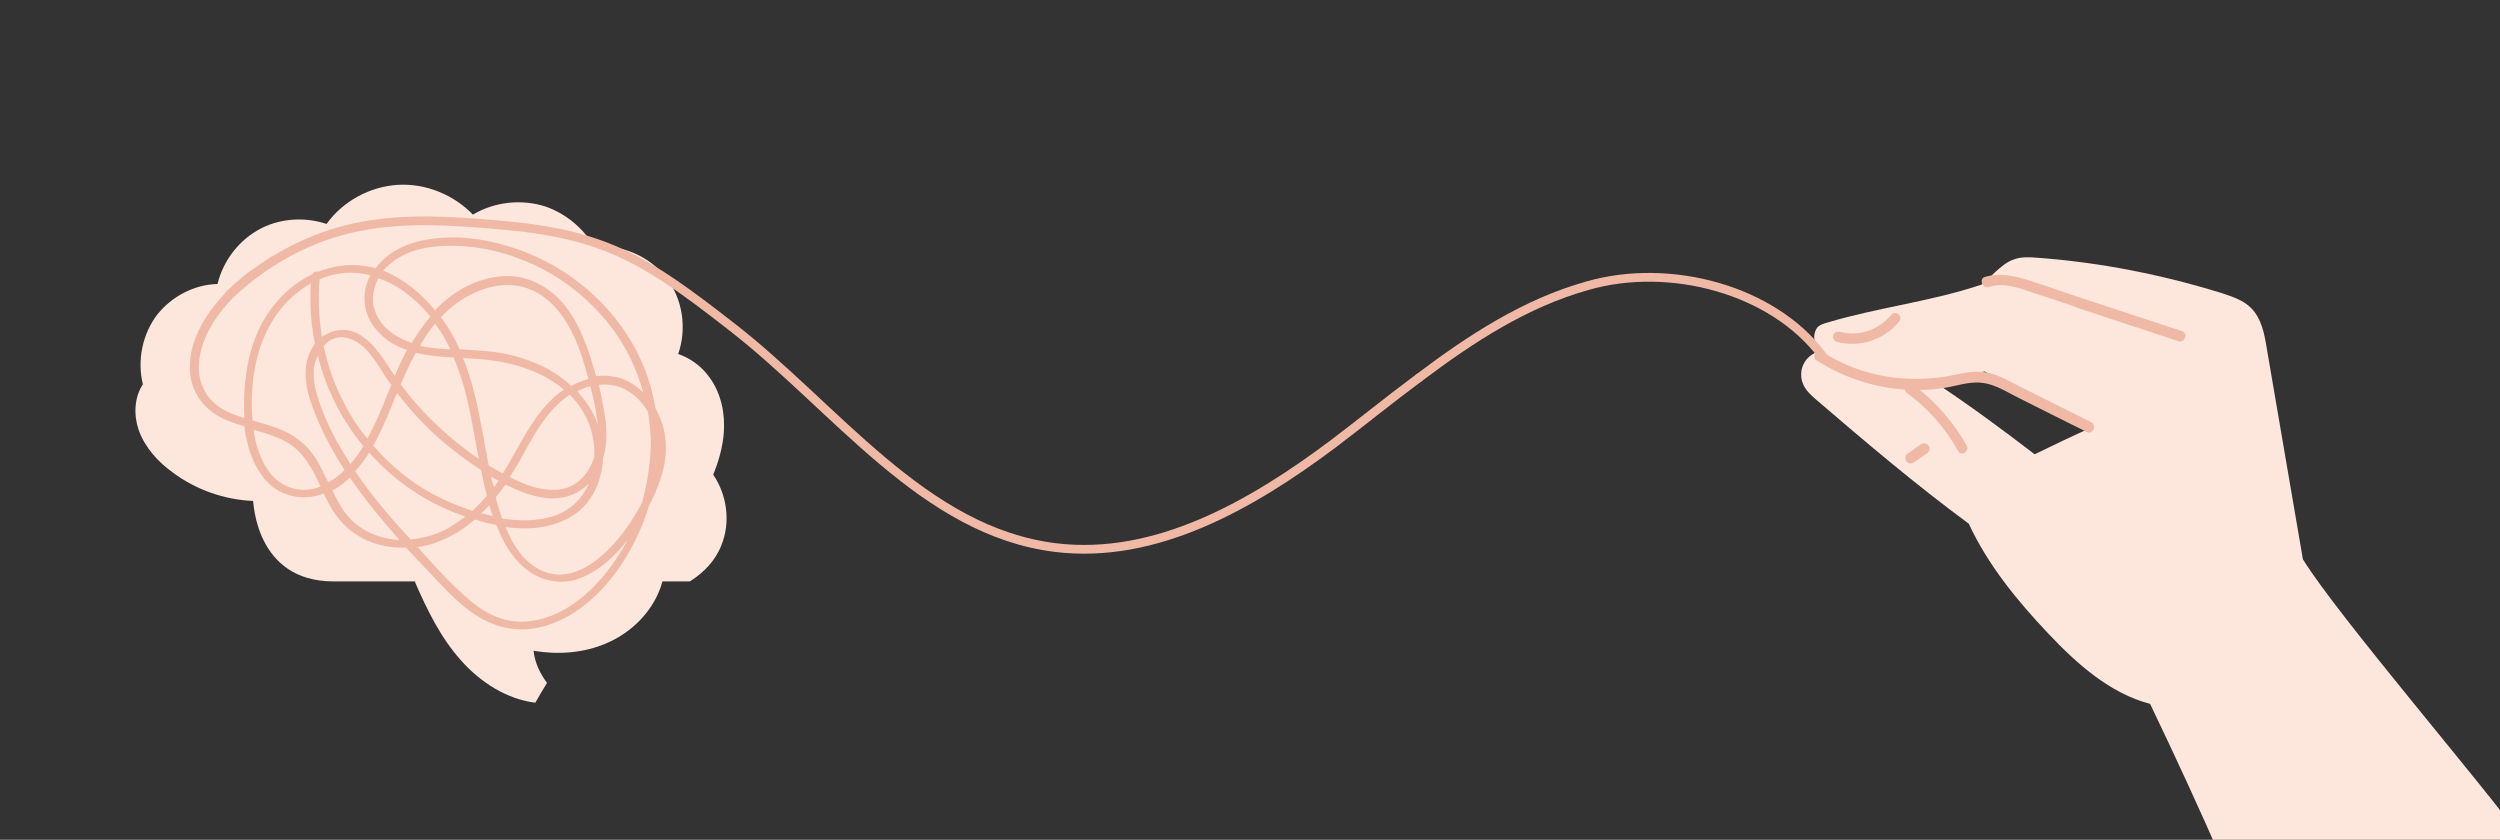 <?xml version="1.0" encoding="utf-8"?>
<!-- Generator: Adobe Illustrator 25.0.0, SVG Export Plug-In . SVG Version: 6.00 Build 0)  -->
<svg version="1.1" id="Layer_1" xmlns="http://www.w3.org/2000/svg" xmlns:xlink="http://www.w3.org/1999/xlink" x="0px" y="0px"
	 viewBox="0 0 428.7 144" style="enable-background:new 0 0 428.7 144;" xml:space="preserve">
<rect x="0" y="0" width="428.7" height="144" fill="#333333" stroke="none"/>
<style type="text/css">
	.st0{clip-path:url(#SVGID_2_);}
	.st1{fill:#FDE6DB;}
	.st2{fill:#F0B9A5;}
	.st3{fill:none;stroke:#F0B9A5;stroke-width:1.5;stroke-linecap:round;stroke-miterlimit:10;}
</style>
<g>
	<g>
		<g>
			<defs>
				<rect id="SVGID_1_" width="428.7" height="144"/>
			</defs>
			<clipPath id="SVGID_2_">
				<use xlink:href="#SVGID_1_"  style="overflow:visible;"/>
			</clipPath>
			<g class="st0">
				<g>
					<g>
						<g>
							<path class="st1" d="M331.7,65.5c5.9,3.9,11.6,8.1,17.2,12.4c3.3-1.6,6.6-3.2,10-4.7c-6.2-3.2-12.4-6.3-18.6-9.5
								C337.5,64.4,334.6,65.1,331.7,65.5z M368.7,120.7c-6.9-1.8-12.6-6.9-17.5-12.1c-5.3-5.6-10.3-11.7-13.6-18.8
								c-9.1-6.7-17.7-14-26.2-21.3c-0.8-0.7-1.6-1.4-2.1-2.4c-0.6-1.2-0.6-2.7,0.1-3.9c0.5-0.9,1.4-1.6,2.4-1.9
								c-0.3-0.5-0.5-1.1-0.6-1.7c-0.2-0.8-0.1-1.7,0.4-2.4c0.4-0.5,1.1-0.7,1.8-0.9c8.7-2.6,17.8-3.6,26.4-6.5
								c0.8-0.7,1.6-1.4,2.4-2.2c0.9-0.8,1.9-1.7,3.1-2.1c1.3-0.5,2.7-0.4,4.1-0.3c10.8,0.8,21.4,2.9,31.7,6.1
								c1.8,0.6,3.6,1.2,4.9,2.5c1.8,1.8,2.3,4.4,2.7,6.9c2.1,12.1,4.1,24.1,6.2,36.2c5.9,9.6,31.1,38.9,37.6,48l-39.9,31.3
								C385.3,156.8,377.3,138.6,368.7,120.7z"/>
							<path class="st2" d="M341.1,49.2c2.4-0.8,4.9,0.1,7.2,0.9c2.8,0.9,5.6,1.8,8.3,2.8c5.6,1.9,11.3,3.7,16.9,5.6
								c1.1,0.4,1.8-1.3,0.7-1.7c-6.1-2-12.1-4-18.2-6c-2.9-1-5.8-2-8.7-2.9c-2.3-0.7-4.7-1.1-7-0.4C339.3,47.9,340,49.6,341.1,49.2
								z"/>
							<path class="st2" d="M325.7,55.1c0.7-0.9-0.7-2-1.4-1.1c-2,2.5-5.6,3.8-8.7,2.9c-0.5-0.1-1,0-1.2,0.5c-0.2,0.4,0,1,0.5,1.2
								C318.8,59.7,323.1,58.3,325.7,55.1z"/>
							<path class="st2" d="M333.5,66.5c1.9-0.3,3.9-1,5.9-0.9c2.2,0.1,4.2,1.3,6.1,2.3c4.1,2.1,8.2,4.1,12.4,6.2
								c1,0.5,1.7-1.2,0.7-1.7c-4-2-8-4-12-6c-1.9-0.9-3.7-2.1-5.8-2.5c-1.9-0.4-3.8,0-5.7,0.4c-7.7,1.6-15.8,0.4-22.5-3.9
								c-1-0.6-2.1,0.8-1.1,1.4C318.1,66,325.9,67.7,333.5,66.5z"/>
							<path class="st2" d="M328.2,79.3c0.8-0.5,1.5-1.1,2.3-1.6c0.4-0.3,0.5-0.9,0.2-1.3c-0.3-0.4-0.9-0.5-1.3-0.2
								c-0.8,0.5-1.5,1.1-2.3,1.6c-0.4,0.3-0.5,0.9-0.2,1.3C327.2,79.5,327.8,79.6,328.2,79.3z"/>
						</g>
						<path class="st2" d="M336.8,77.7c0.4-0.2,0.7-0.8,0.5-1.2c-2.3-4.1-5.4-7.7-9.2-10.5c-0.9-0.7-2,0.7-1.1,1.4
							c3.6,2.6,6.5,5.9,8.7,9.8C335.9,77.7,336.4,77.9,336.8,77.7z"/>
					</g>
					<g>
						<path class="st1" d="M121.8,64.9c1.9,2.7,2.6,6.2,2.3,9.5c-0.2,2.4-0.9,4.8-1.8,7c2.4,3.5,3,8.2,1.4,12.1
							c-1,2.6-3,4.7-5.4,6.2h-4.7c-1.3,4.8-5.1,8.7-9.6,10.6c-3.9,1.7-8.3,2-12.5,1.3c0.2,2,1.1,3.9,2.3,5.5c-0.7,1.1-1.3,2.2-2,3.4
							c-4.9-0.6-9.4-3.5-12.7-7.2c-3.5-3.9-5.8-8.6-7.9-13.4v-0.2h-14c-13.5,0-13.7-13.8-13.8-13.8c-4.9-0.2-9.8-1.9-13.8-4.9
							c-2.5-1.8-4.7-4.2-5.8-7.2c-0.9-2.6-0.8-5.6,0.7-7.9c-1-4.1-0.1-8.6,2.5-12c2.5-3.1,6.3-5.1,10.3-5.2c1-4.1,3.8-7.7,7.6-9.6
							c3.4-1.7,7.5-1.9,11.1-0.7c2.8-3.9,7.4-6.4,12.2-6.7c4.8-0.3,9.6,1.7,12.9,5.1c3.7-2.2,8.3-2.7,12.4-1.4
							c3.5,1.2,6.5,3.7,8.4,6.9c4.7-0.4,9.5,1.6,12.4,5.4c2.8,3.6,3.5,8.7,2,13C118.6,61.5,120.5,63,121.8,64.9z"/>
						<path class="st2" d="M113.5,72.5c-0.3-0.9-0.7-1.7-1.1-2.5c-0.8-4.7-2.5-9.1-5.2-13.1c-3.7-5.5-9-10-15.1-12.8
							c-6.1-2.8-13.4-4.3-20-2.8c-3,0.7-5.9,2.2-7.7,4.7c-0.6-0.2-1.3-0.3-1.9-0.4c-2.7-0.4-5.4,0-7.9,1c-0.4-0.1-0.9,0-1,0.4
							c-3.2,1.5-5.9,4-7.9,7.1c-2.1,3.3-3.2,7.1-3.6,11c-0.3,2.2-0.3,4.4-0.2,6.6c-1.2-0.4-2.4-0.8-3.5-1.4
							c-2.9-1.6-4.5-4.5-4.3-7.9c0.5-6.9,6.4-12.5,11.7-16.2c0.9-0.6,1.8-1.1,2.6-1.7c-0.6-0.2-1.2-0.4-1.7-0.6c-1.5,1-3,2-4.5,3.1
							c-5,4-10.2,10.2-9.6,17c0.3,3.1,2,5.6,4.6,7.2c1.5,0.9,3,1.4,4.7,1.9c0.1,0.8,0.2,1.6,0.4,2.3c0.6,2.9,1.9,5.8,4.1,7.8
							c2.4,2,5.6,2.6,8.6,1.6c0.2-0.1,0.4-0.2,0.5-0.2c0.7,1.4,1.4,2.9,2.4,4.1c2.8,3.7,7.3,5.4,11.7,5.2c1.2,1.3,2.5,2.6,3.7,3.9
							c2.5,2.6,4.9,5.4,8,7.5c3,2,6.4,3,10,2.5c7-1,12.7-6.6,16.2-12.5c1.6-2.7,2.9-5.6,3.8-8.6c0.7-1.3,1.3-2.7,1.8-4.1
							C114.3,79.4,114.6,75.8,113.5,72.5z M68.2,44.3c3.2-2,7.2-2.3,10.9-2.1c3.4,0.2,6.7,0.9,9.8,2.1c6.3,2.3,11.9,6.5,16,11.9
							c2.5,3.3,4.3,7.1,5.4,11.1c-0.7-0.7-1.5-1.3-2.4-1.8c-1.8-1-3.8-1.2-5.7-1c-0.3-1.2-0.7-2.3-1-3.4c-1-3-2.2-5.9-4.1-8.4
							c-1.8-2.4-4.3-4.2-7.2-5c-3.1-0.8-6.4-0.2-9.3,1.1c-2.3,1.1-4.3,2.6-6,4.4c-2.4-2.9-5.4-5.4-8.9-6.8
							C66.4,45.6,67.3,44.9,68.2,44.3z M67.9,67.8c0.1-0.1,0.1-0.3,0.2-0.4c1.7,2.2,3.5,4.3,5.5,6.2c2.6,2.5,5.5,4.8,8.6,6.8
							c0.1,0.1,0.2,0.1,0.3,0.2c0.3,1.5,0.6,3,1,4.4c-0.8,0.9-1.6,1.8-2.5,2.6c-2.4-0.8-4.8-1.8-7-3c-3.8-2.1-7.2-4.9-10-8.2
							C65.6,73.6,66.8,70.5,67.9,67.8z M63,75.2c-1.6-1.9-3-4-4.1-6.3c-1.6-3-2.7-6.2-3.4-9.6c1.1-1.2,2.6-1.9,4.5-1.2
							c3.1,1,4.8,4.6,6.5,7.1c0.2,0.3,0.4,0.5,0.6,0.8C65.8,69.2,64.6,72.3,63,75.2z M94,63.3c-3-1.6-6.3-2.6-9.7-3
							c-1.8-0.2-3.6-0.3-5.5-0.4c-0.4-1-0.9-1.9-1.4-2.8c-0.5-0.9-1.2-1.9-1.8-2.7c1.6-1.7,3.4-3.1,5.6-4.1c3.1-1.5,6.7-2,9.9-0.6
							c2.8,1.2,4.9,3.5,6.4,6.2c1.6,2.8,2.6,6,3.4,9.1c-0.8,0.2-1.6,0.5-2.4,0.9c-0.2,0.1-0.3,0.2-0.5,0.3
							C96.7,65,95.4,64.1,94,63.3z M96.7,66.8c-2.5,1.7-4.4,4.1-6,6.7c-1.6,2.5-2.9,5.2-4.5,7.7c-0.7-0.4-1.4-0.8-2.1-1.2
							c-0.1-0.1-0.2-0.1-0.3-0.2c-1.2-6.1-2-12.6-4.4-18.4c1.9,0.1,3.8,0.2,5.6,0.5C89.1,62.5,93.5,64.1,96.7,66.8z M77.2,59.9
							c-1.7-0.1-3.5-0.2-5.2-0.6c0.8-1.3,1.6-2.6,2.6-3.8C75.6,56.8,76.5,58.3,77.2,59.9z M77.8,61.3c0.7,1.7,1.3,3.5,1.8,5.2
							c1.1,4,1.7,8.1,2.5,12.2c-5.1-3.5-9.7-7.8-13.4-12.8c0.8-1.8,1.6-3.6,2.6-5.4C73.4,61,75.6,61.2,77.8,61.3z M83.9,86.6
							c0.2,0.6,0.4,1.3,0.6,1.9c-0.1,0-0.3-0.1-0.4-0.1c-0.5-0.1-1.1-0.3-1.6-0.4C83,87.6,83.5,87.1,83.9,86.6z M84.2,81.7
							c0.4,0.3,0.8,0.5,1.3,0.7c-0.2,0.4-0.5,0.7-0.7,1c0,0-0.1,0.1-0.1,0.1C84.5,83,84.3,82.3,84.2,81.7z M86.7,83.1
							c1.8,0.9,3.7,1.7,5.7,2.1c3.2,0.7,6.4,0,8.6-2.3c-1.1,2.5-3,4.5-5.8,5.5c-2.9,1-6.1,1-9.1,0.5c-0.4-1.2-0.8-2.4-1.1-3.6
							C85.6,84.6,86.1,83.8,86.7,83.1z M95.2,84c-2.7,0.1-5.3-0.9-7.8-2.2c1-1.5,1.9-3,2.7-4.6c1.9-3.4,4-7,7.3-9.3
							c0.1-0.1,0.2-0.1,0.3-0.2c1.5,1.4,2.6,3.2,3.4,5.2c0.6,1.8,0.9,3.7,0.8,5.5C100.9,81.5,98.6,83.9,95.2,84z M99,67.1
							c0.7-0.4,1.5-0.7,2.2-0.9c0.6,2.1,1.1,4.4,1.3,6.6C101.8,70.7,100.5,68.8,99,67.1z M64.9,47.7c1.1,0.4,2.2,0.9,3.2,1.5
							c2.2,1.4,4.1,3.1,5.7,5.1c-1.2,1.4-2.2,2.9-3.2,4.5c-2.7-0.9-5.4-2.7-6.3-5.5C63.6,51.4,64,49.4,64.9,47.7z M54.8,47.9
							c1.3-0.6,2.7-0.9,4.1-1.1c1.6-0.1,3.1,0,4.6,0.4c-1.5,2.9-1.3,6.2,0.6,8.8c1.6,2.1,3.5,3.3,5.7,4c-0.8,1.5-1.5,2.9-2.1,4.5
							C66,62,64.4,59,61.7,57.4c-2.2-1.3-4.6-1-6.5,0.4C54.7,54.5,54.5,51.2,54.8,47.9z M54.5,61c1.4,5.7,4.1,11,7.8,15.5
							c-0.6,1.1-1.4,2.1-2.2,3.1c-0.8-1.3-1.6-2.6-2.4-4c-0.9-1.7-1.8-3.5-2.5-5.4c-0.7-1.9-1.4-3.9-1.4-6C53.7,63.1,54,62,54.5,61z
							 M54.8,83.5c-3.1,1.2-6.5,0.2-8.5-2.4c-1.6-2.1-2.5-4.8-2.8-7.4c0.9,0.3,1.8,0.5,2.6,0.8c1.5,0.5,2.9,1.1,4.1,2
							c1.3,1,2.3,2.3,3.2,3.8c0.6,1,1.1,2.1,1.6,3.2C55,83.4,54.9,83.4,54.8,83.5z M54.2,78.7c-1.7-2.7-4.1-4.4-7-5.4
							c-1.3-0.5-2.6-0.8-3.9-1.2c-0.6-7.4,0.9-15.6,6.5-20.9c1.1-1,2.2-1.9,3.5-2.6c-0.2,3.5,0,6.9,0.7,10.3c0,0.1-0.1,0.1-0.1,0.2
							c-2.3,3.2-1.6,7.3-0.3,10.7c1.3,3.6,3.1,7,5.1,10.2c0.1,0.2,0.3,0.4,0.4,0.6c-0.8,0.8-1.8,1.6-2.8,2.1
							C55.6,81.4,55,80,54.2,78.7z M58.8,87.4c-0.7-1.1-1.3-2.2-1.8-3.3c1.1-0.6,2.1-1.3,3-2.2c2.6,3.8,5.5,7.3,8.5,10.7
							C64.7,92.4,61,90.7,58.8,87.4z M60.9,80.8c0.9-1,1.7-2,2.4-3.2c2.5,2.8,5.3,5.2,8.5,7.2c2.5,1.6,5.2,2.8,8,3.8
							c-1,0.7-2,1.4-3,2c-2,1.1-4.2,1.7-6.4,1.9C67,88.8,63.7,85,60.9,80.8z M106.4,94.7c-3.6,5.9-9.7,11.9-17.1,11.9
							c-3.8,0-7-2-9.7-4.5c-2.8-2.5-5.4-5.4-7.9-8.2c0,0-0.1-0.1-0.1-0.1c1.4-0.2,2.7-0.5,4-1.1c2.2-0.9,4.1-2.1,5.8-3.6
							c0,0,0.1,0,0.1,0c1.2,0.4,2.4,0.7,3.6,0.9c0,0.1,0,0.1,0.1,0.2c1.1,2.9,2.8,5.8,5.4,7.7c2.6,1.9,6,2.4,9,1.2
							c3.3-1.3,5.9-3.8,8-6.5C107.2,93.4,106.8,94.1,106.4,94.7z M110.1,86.2c-1.7,3.2-3.9,6.4-6.6,8.8c-2.6,2.4-6.1,4.3-9.7,3.2
							c-3.2-1-5.4-3.9-6.7-6.9c-0.1-0.3-0.3-0.6-0.4-0.9c1.8,0.2,3.6,0.3,5.4,0.1c3.3-0.4,6.5-1.7,8.6-4.3c1.7-2.1,2.6-4.9,2.7-7.6
							c0.7-2.2,0.7-4.6,0.4-6.9c-0.3-1.9-0.7-3.8-1.1-5.7c1.7-0.2,3.4,0.1,4.9,1c1.5,0.9,2.6,2.1,3.5,3.6c0.3,1.6,0.4,3.1,0.5,4.7
							C111.6,78.9,111.1,82.6,110.1,86.2z"/>
					</g>
					<path class="st3" d="M243.3,64.8c-5,3.7-9.9,7.7-14.8,11.4C214.6,86.6,198.2,96,181,93.9c-22.7-2.8-37.6-24-55.7-38
						c-14.9-11.6-21.7-15.9-40.5-17.4c-14.7-1.2-29.9-2.2-45.4,12"/>
					<path class="st3" d="M312.5,61c-8.4-11.3-26.1-16.1-40.3-12c-10.7,3-20,9.1-28.9,15.8"/>
				</g>
			</g>
		</g>
	</g>
</g>
</svg>

